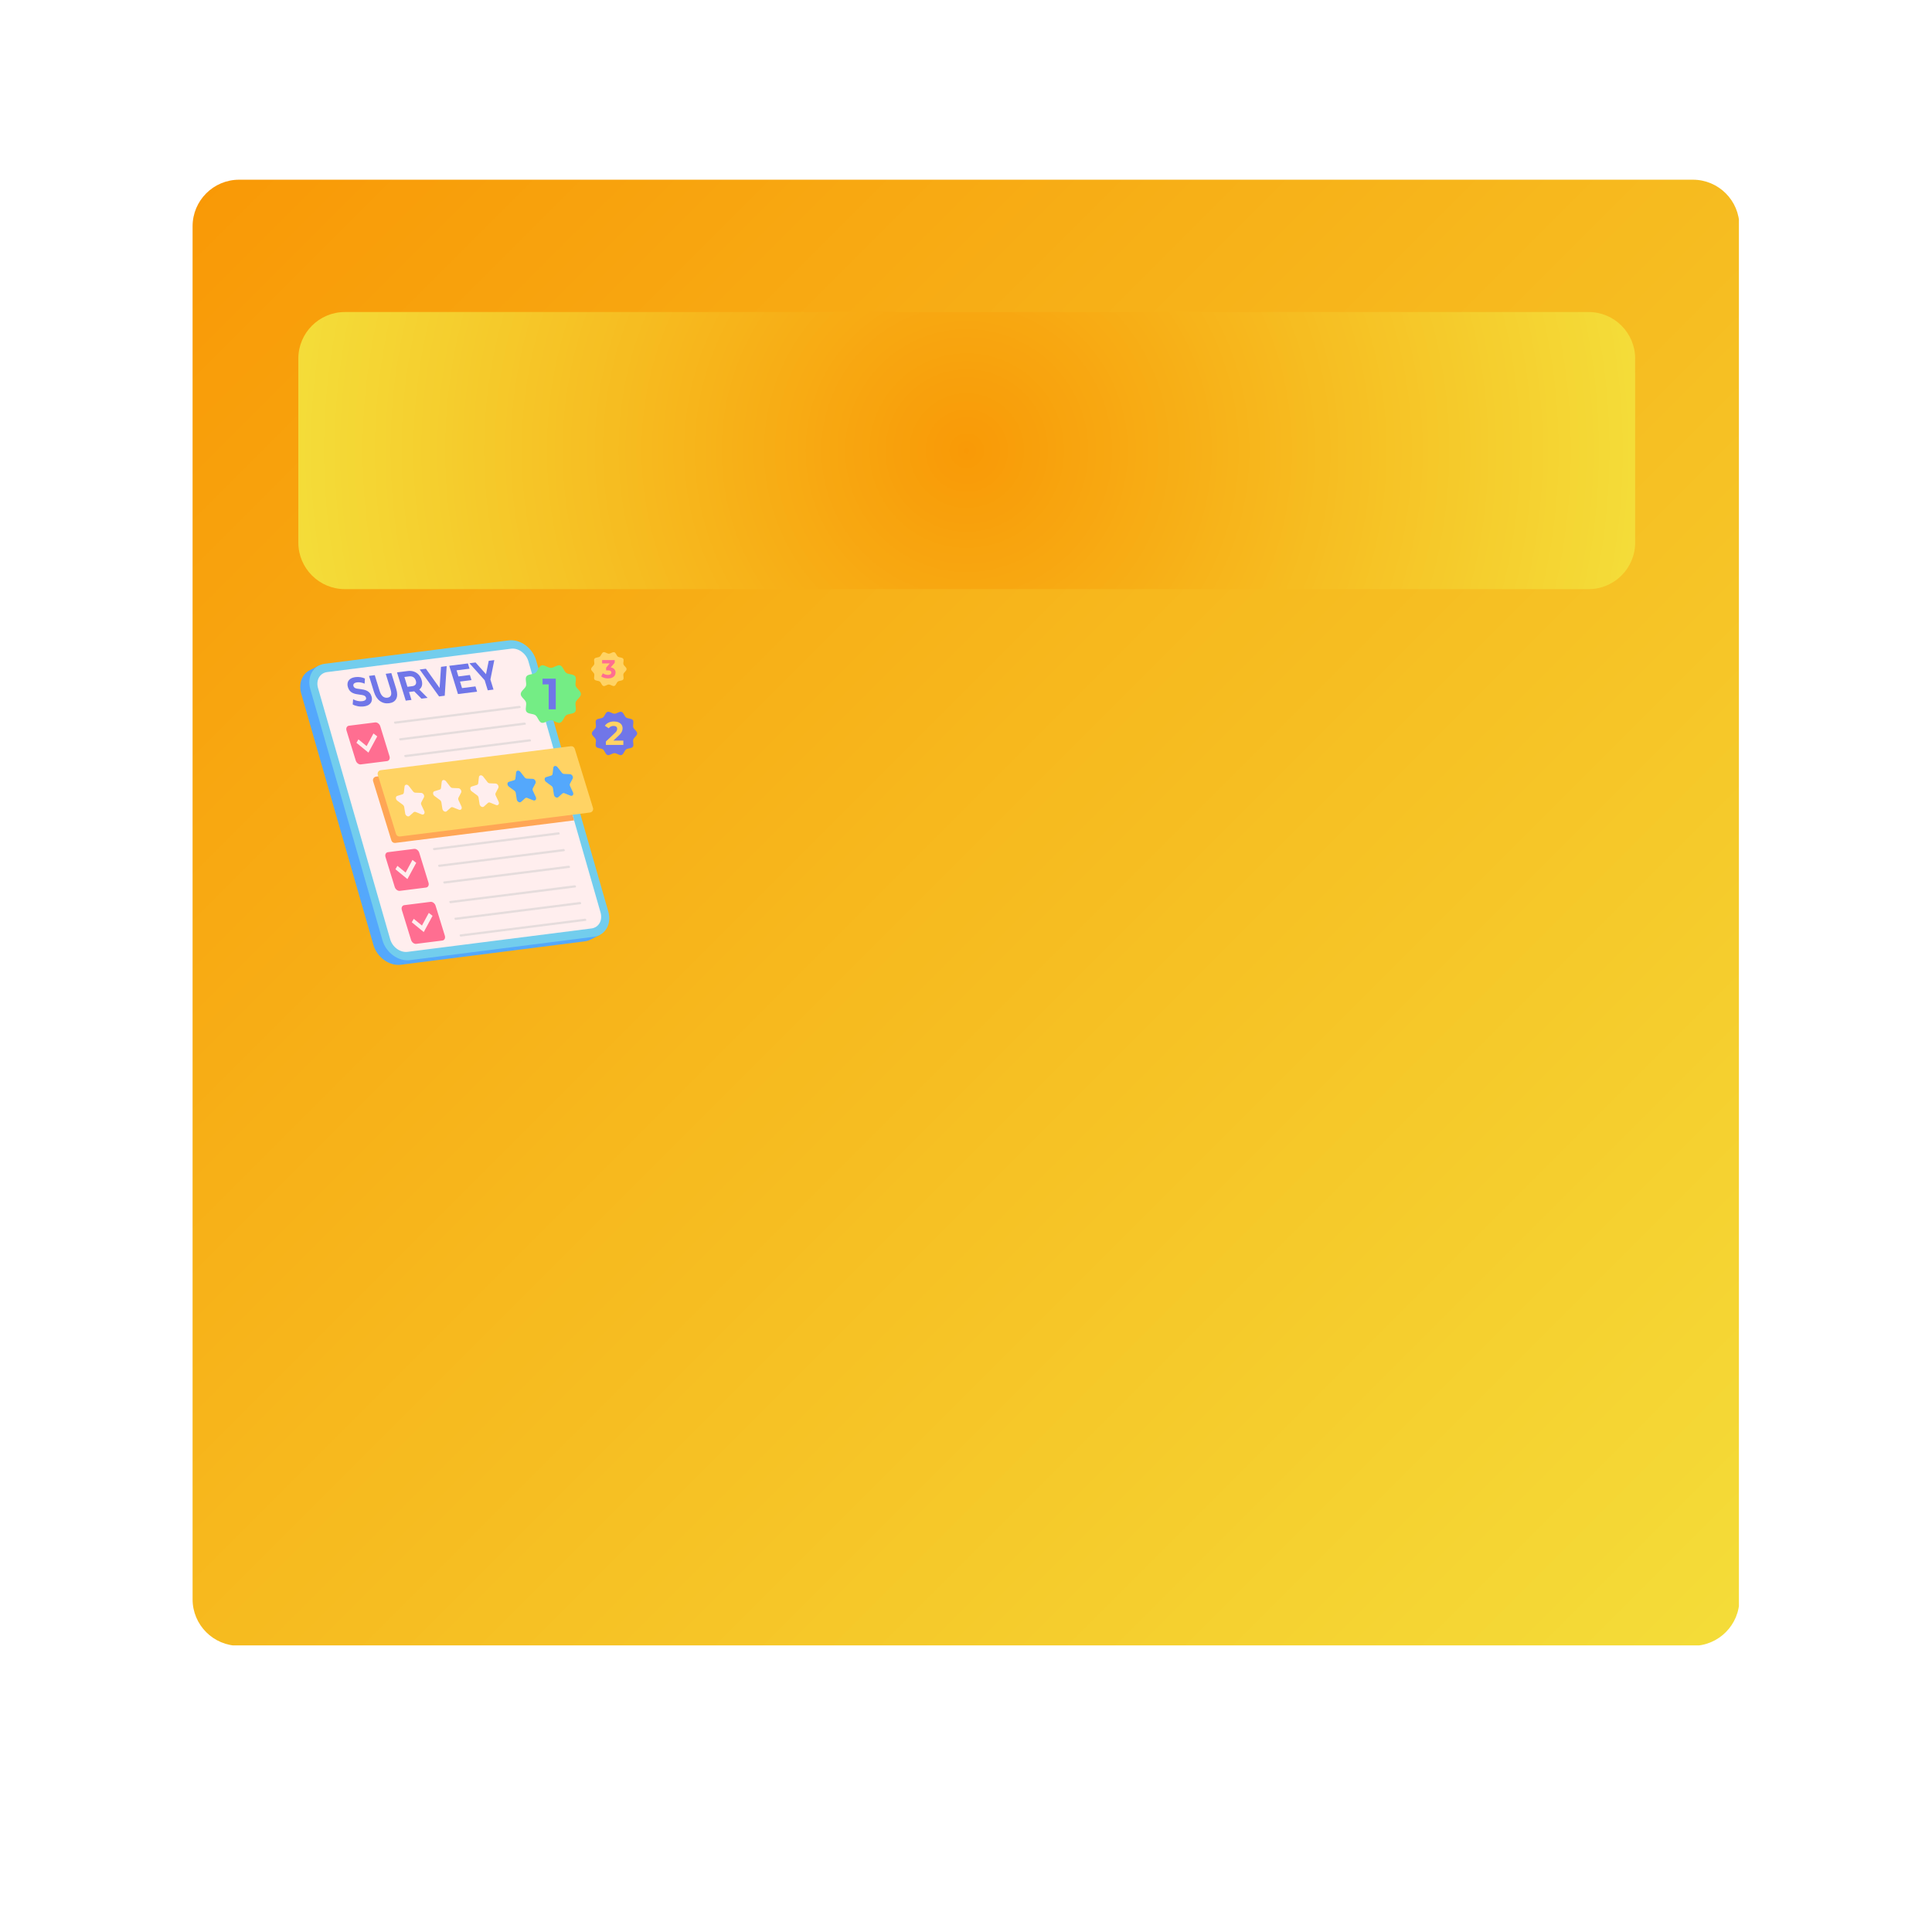 <?xml version="1.0" encoding="utf-8"?>
<svg xmlns="http://www.w3.org/2000/svg" height="5000" preserveAspectRatio="xMidYMid meet" version="1.2" viewBox="0 0 3750 3750" width="5000" zoomAndPan="magnify">
  <defs>
    <clipPath id="798b77bae7">
      <path d="M 373.812 348.805 L 3375.191 348.805 L 3375.191 3193.734 L 373.812 3193.734 Z M 373.812 348.805"/>
    </clipPath>
    <clipPath id="bd6273dc9d">
      <path d="M 464.168 348.805 L 3285.832 348.805 C 3335.734 348.805 3376.184 389.258 3376.184 439.156 L 3376.184 3104.203 C 3376.184 3154.105 3335.734 3194.555 3285.832 3194.555 L 464.168 3194.555 C 414.266 3194.555 373.812 3154.105 373.812 3104.203 L 373.812 439.156 C 373.812 389.258 414.266 348.805 464.168 348.805 Z M 464.168 348.805"/>
    </clipPath>
    <linearGradient gradientTransform="matrix(11.113,0,0,11.113,373.754,348.806)" gradientUnits="userSpaceOnUse" id="c7db08580d" x1="3.525" x2="266.564" y1="-3.519" y2="259.519">
      <stop offset="0" style="stop-color:#f99906;stop-opacity:1;"/>
      <stop offset="0.008" style="stop-color:#f99906;stop-opacity:1;"/>
      <stop offset="0.016" style="stop-color:#f99a07;stop-opacity:1;"/>
      <stop offset="0.023" style="stop-color:#f99a07;stop-opacity:1;"/>
      <stop offset="0.031" style="stop-color:#f99b08;stop-opacity:1;"/>
      <stop offset="0.039" style="stop-color:#f99b08;stop-opacity:1;"/>
      <stop offset="0.047" style="stop-color:#f99c08;stop-opacity:1;"/>
      <stop offset="0.055" style="stop-color:#f99c09;stop-opacity:1;"/>
      <stop offset="0.062" style="stop-color:#f99d09;stop-opacity:1;"/>
      <stop offset="0.07" style="stop-color:#f99e0a;stop-opacity:1;"/>
      <stop offset="0.078" style="stop-color:#f99e0a;stop-opacity:1;"/>
      <stop offset="0.086" style="stop-color:#f89f0a;stop-opacity:1;"/>
      <stop offset="0.094" style="stop-color:#f89f0b;stop-opacity:1;"/>
      <stop offset="0.102" style="stop-color:#f8a00b;stop-opacity:1;"/>
      <stop offset="0.109" style="stop-color:#f8a00b;stop-opacity:1;"/>
      <stop offset="0.117" style="stop-color:#f8a10c;stop-opacity:1;"/>
      <stop offset="0.125" style="stop-color:#f8a10c;stop-opacity:1;"/>
      <stop offset="0.133" style="stop-color:#f8a20d;stop-opacity:1;"/>
      <stop offset="0.141" style="stop-color:#f8a20d;stop-opacity:1;"/>
      <stop offset="0.148" style="stop-color:#f8a30d;stop-opacity:1;"/>
      <stop offset="0.156" style="stop-color:#f8a30e;stop-opacity:1;"/>
      <stop offset="0.164" style="stop-color:#f8a40e;stop-opacity:1;"/>
      <stop offset="0.172" style="stop-color:#f8a40f;stop-opacity:1;"/>
      <stop offset="0.18" style="stop-color:#f8a50f;stop-opacity:1;"/>
      <stop offset="0.188" style="stop-color:#f8a50f;stop-opacity:1;"/>
      <stop offset="0.195" style="stop-color:#f8a610;stop-opacity:1;"/>
      <stop offset="0.203" style="stop-color:#f8a710;stop-opacity:1;"/>
      <stop offset="0.211" style="stop-color:#f8a711;stop-opacity:1;"/>
      <stop offset="0.219" style="stop-color:#f8a811;stop-opacity:1;"/>
      <stop offset="0.227" style="stop-color:#f8a811;stop-opacity:1;"/>
      <stop offset="0.234" style="stop-color:#f8a912;stop-opacity:1;"/>
      <stop offset="0.242" style="stop-color:#f8a912;stop-opacity:1;"/>
      <stop offset="0.25" style="stop-color:#f8aa13;stop-opacity:1;"/>
      <stop offset="0.258" style="stop-color:#f8aa13;stop-opacity:1;"/>
      <stop offset="0.266" style="stop-color:#f8ab13;stop-opacity:1;"/>
      <stop offset="0.273" style="stop-color:#f8ab14;stop-opacity:1;"/>
      <stop offset="0.281" style="stop-color:#f8ac14;stop-opacity:1;"/>
      <stop offset="0.289" style="stop-color:#f7ac15;stop-opacity:1;"/>
      <stop offset="0.297" style="stop-color:#f7ad15;stop-opacity:1;"/>
      <stop offset="0.305" style="stop-color:#f7ad15;stop-opacity:1;"/>
      <stop offset="0.312" style="stop-color:#f7ae16;stop-opacity:1;"/>
      <stop offset="0.32" style="stop-color:#f7af16;stop-opacity:1;"/>
      <stop offset="0.328" style="stop-color:#f7af17;stop-opacity:1;"/>
      <stop offset="0.336" style="stop-color:#f7b017;stop-opacity:1;"/>
      <stop offset="0.344" style="stop-color:#f7b017;stop-opacity:1;"/>
      <stop offset="0.352" style="stop-color:#f7b118;stop-opacity:1;"/>
      <stop offset="0.359" style="stop-color:#f7b118;stop-opacity:1;"/>
      <stop offset="0.367" style="stop-color:#f7b219;stop-opacity:1;"/>
      <stop offset="0.375" style="stop-color:#f7b219;stop-opacity:1;"/>
      <stop offset="0.383" style="stop-color:#f7b319;stop-opacity:1;"/>
      <stop offset="0.391" style="stop-color:#f7b31a;stop-opacity:1;"/>
      <stop offset="0.398" style="stop-color:#f7b41a;stop-opacity:1;"/>
      <stop offset="0.406" style="stop-color:#f7b41b;stop-opacity:1;"/>
      <stop offset="0.414" style="stop-color:#f7b51b;stop-opacity:1;"/>
      <stop offset="0.422" style="stop-color:#f7b51b;stop-opacity:1;"/>
      <stop offset="0.43" style="stop-color:#f7b61c;stop-opacity:1;"/>
      <stop offset="0.438" style="stop-color:#f7b71c;stop-opacity:1;"/>
      <stop offset="0.445" style="stop-color:#f7b71d;stop-opacity:1;"/>
      <stop offset="0.453" style="stop-color:#f7b81d;stop-opacity:1;"/>
      <stop offset="0.461" style="stop-color:#f7b81d;stop-opacity:1;"/>
      <stop offset="0.469" style="stop-color:#f7b91e;stop-opacity:1;"/>
      <stop offset="0.477" style="stop-color:#f7b91e;stop-opacity:1;"/>
      <stop offset="0.484" style="stop-color:#f7ba1f;stop-opacity:1;"/>
      <stop offset="0.487" style="stop-color:#f7ba1f;stop-opacity:1;"/>
      <stop offset="0.492" style="stop-color:#f6bb1f;stop-opacity:1;"/>
      <stop offset="0.5" style="stop-color:#f6bb1f;stop-opacity:1;"/>
      <stop offset="0.508" style="stop-color:#f6bb20;stop-opacity:1;"/>
      <stop offset="0.513" style="stop-color:#f6bc20;stop-opacity:1;"/>
      <stop offset="0.516" style="stop-color:#f6bc20;stop-opacity:1;"/>
      <stop offset="0.523" style="stop-color:#f6bc21;stop-opacity:1;"/>
      <stop offset="0.531" style="stop-color:#f6bd21;stop-opacity:1;"/>
      <stop offset="0.539" style="stop-color:#f6bd21;stop-opacity:1;"/>
      <stop offset="0.547" style="stop-color:#f6be22;stop-opacity:1;"/>
      <stop offset="0.555" style="stop-color:#f6be22;stop-opacity:1;"/>
      <stop offset="0.562" style="stop-color:#f6bf23;stop-opacity:1;"/>
      <stop offset="0.57" style="stop-color:#f6c023;stop-opacity:1;"/>
      <stop offset="0.578" style="stop-color:#f6c023;stop-opacity:1;"/>
      <stop offset="0.586" style="stop-color:#f6c124;stop-opacity:1;"/>
      <stop offset="0.594" style="stop-color:#f6c124;stop-opacity:1;"/>
      <stop offset="0.602" style="stop-color:#f6c225;stop-opacity:1;"/>
      <stop offset="0.609" style="stop-color:#f6c225;stop-opacity:1;"/>
      <stop offset="0.617" style="stop-color:#f6c325;stop-opacity:1;"/>
      <stop offset="0.625" style="stop-color:#f6c326;stop-opacity:1;"/>
      <stop offset="0.633" style="stop-color:#f6c426;stop-opacity:1;"/>
      <stop offset="0.641" style="stop-color:#f6c427;stop-opacity:1;"/>
      <stop offset="0.648" style="stop-color:#f6c527;stop-opacity:1;"/>
      <stop offset="0.656" style="stop-color:#f6c527;stop-opacity:1;"/>
      <stop offset="0.664" style="stop-color:#f6c628;stop-opacity:1;"/>
      <stop offset="0.672" style="stop-color:#f6c628;stop-opacity:1;"/>
      <stop offset="0.68" style="stop-color:#f6c729;stop-opacity:1;"/>
      <stop offset="0.688" style="stop-color:#f6c829;stop-opacity:1;"/>
      <stop offset="0.695" style="stop-color:#f6c829;stop-opacity:1;"/>
      <stop offset="0.703" style="stop-color:#f5c92a;stop-opacity:1;"/>
      <stop offset="0.711" style="stop-color:#f5c92a;stop-opacity:1;"/>
      <stop offset="0.719" style="stop-color:#f5ca2b;stop-opacity:1;"/>
      <stop offset="0.727" style="stop-color:#f5ca2b;stop-opacity:1;"/>
      <stop offset="0.734" style="stop-color:#f5cb2b;stop-opacity:1;"/>
      <stop offset="0.742" style="stop-color:#f5cb2c;stop-opacity:1;"/>
      <stop offset="0.75" style="stop-color:#f5cc2c;stop-opacity:1;"/>
      <stop offset="0.758" style="stop-color:#f5cc2d;stop-opacity:1;"/>
      <stop offset="0.766" style="stop-color:#f5cd2d;stop-opacity:1;"/>
      <stop offset="0.773" style="stop-color:#f5cd2d;stop-opacity:1;"/>
      <stop offset="0.781" style="stop-color:#f5ce2e;stop-opacity:1;"/>
      <stop offset="0.789" style="stop-color:#f5ce2e;stop-opacity:1;"/>
      <stop offset="0.797" style="stop-color:#f5cf2f;stop-opacity:1;"/>
      <stop offset="0.805" style="stop-color:#f5d02f;stop-opacity:1;"/>
      <stop offset="0.812" style="stop-color:#f5d02f;stop-opacity:1;"/>
      <stop offset="0.82" style="stop-color:#f5d130;stop-opacity:1;"/>
      <stop offset="0.828" style="stop-color:#f5d130;stop-opacity:1;"/>
      <stop offset="0.836" style="stop-color:#f5d231;stop-opacity:1;"/>
      <stop offset="0.844" style="stop-color:#f5d231;stop-opacity:1;"/>
      <stop offset="0.852" style="stop-color:#f5d331;stop-opacity:1;"/>
      <stop offset="0.859" style="stop-color:#f5d332;stop-opacity:1;"/>
      <stop offset="0.867" style="stop-color:#f5d432;stop-opacity:1;"/>
      <stop offset="0.875" style="stop-color:#f5d433;stop-opacity:1;"/>
      <stop offset="0.883" style="stop-color:#f5d533;stop-opacity:1;"/>
      <stop offset="0.891" style="stop-color:#f5d533;stop-opacity:1;"/>
      <stop offset="0.898" style="stop-color:#f5d634;stop-opacity:1;"/>
      <stop offset="0.906" style="stop-color:#f5d634;stop-opacity:1;"/>
      <stop offset="0.914" style="stop-color:#f4d735;stop-opacity:1;"/>
      <stop offset="0.922" style="stop-color:#f4d735;stop-opacity:1;"/>
      <stop offset="0.93" style="stop-color:#f4d835;stop-opacity:1;"/>
      <stop offset="0.938" style="stop-color:#f4d936;stop-opacity:1;"/>
      <stop offset="0.945" style="stop-color:#f4d936;stop-opacity:1;"/>
      <stop offset="0.953" style="stop-color:#f4da37;stop-opacity:1;"/>
      <stop offset="0.961" style="stop-color:#f4da37;stop-opacity:1;"/>
      <stop offset="0.969" style="stop-color:#f4db37;stop-opacity:1;"/>
      <stop offset="0.977" style="stop-color:#f4db38;stop-opacity:1;"/>
      <stop offset="0.984" style="stop-color:#f4dc38;stop-opacity:1;"/>
      <stop offset="0.992" style="stop-color:#f4dc39;stop-opacity:1;"/>
      <stop offset="1" style="stop-color:#f4dd39;stop-opacity:1;"/>
    </linearGradient>
    <clipPath id="0e6bb90f3f">
      <path d="M 579.078 605.645 L 3173.785 605.645 L 3173.785 1143.496 L 579.078 1143.496 Z M 579.078 605.645"/>
    </clipPath>
    <clipPath id="1e257deca0">
      <path d="M 669.43 605.645 L 3083.461 605.645 C 3133.359 605.645 3173.812 646.098 3173.812 695.996 L 3173.812 1053.141 C 3173.812 1103.043 3133.359 1143.496 3083.461 1143.496 L 669.43 1143.496 C 619.531 1143.496 579.078 1103.043 579.078 1053.141 L 579.078 695.996 C 579.078 646.098 619.531 605.645 669.43 605.645 Z M 669.43 605.645"/>
    </clipPath>
    <radialGradient cx="1297.367" cy="268.925" fx="1297.367" fy="268.925" gradientTransform="matrix(1,0,0,1,579.065,605.644)" gradientUnits="userSpaceOnUse" id="88936850a8" r="1324.946">
      <stop offset="0" style="stop-color:#f99906;stop-opacity:1;"/>
      <stop offset="0.008" style="stop-color:#f99a07;stop-opacity:1;"/>
      <stop offset="0.02" style="stop-color:#f99b07;stop-opacity:1;"/>
      <stop offset="0.031" style="stop-color:#f99c08;stop-opacity:1;"/>
      <stop offset="0.043" style="stop-color:#f99c09;stop-opacity:1;"/>
      <stop offset="0.055" style="stop-color:#f99d09;stop-opacity:1;"/>
      <stop offset="0.066" style="stop-color:#f99e0a;stop-opacity:1;"/>
      <stop offset="0.078" style="stop-color:#f89f0a;stop-opacity:1;"/>
      <stop offset="0.09" style="stop-color:#f8a00b;stop-opacity:1;"/>
      <stop offset="0.102" style="stop-color:#f8a00c;stop-opacity:1;"/>
      <stop offset="0.113" style="stop-color:#f8a10c;stop-opacity:1;"/>
      <stop offset="0.125" style="stop-color:#f8a20d;stop-opacity:1;"/>
      <stop offset="0.137" style="stop-color:#f8a30d;stop-opacity:1;"/>
      <stop offset="0.148" style="stop-color:#f8a40e;stop-opacity:1;"/>
      <stop offset="0.16" style="stop-color:#f8a40f;stop-opacity:1;"/>
      <stop offset="0.172" style="stop-color:#f8a50f;stop-opacity:1;"/>
      <stop offset="0.184" style="stop-color:#f8a610;stop-opacity:1;"/>
      <stop offset="0.195" style="stop-color:#f8a710;stop-opacity:1;"/>
      <stop offset="0.207" style="stop-color:#f8a711;stop-opacity:1;"/>
      <stop offset="0.219" style="stop-color:#f8a812;stop-opacity:1;"/>
      <stop offset="0.23" style="stop-color:#f8a912;stop-opacity:1;"/>
      <stop offset="0.242" style="stop-color:#f8aa13;stop-opacity:1;"/>
      <stop offset="0.254" style="stop-color:#f8ab13;stop-opacity:1;"/>
      <stop offset="0.262" style="stop-color:#f8ab14;stop-opacity:1;"/>
      <stop offset="0.27" style="stop-color:#f8ac14;stop-opacity:1;"/>
      <stop offset="0.277" style="stop-color:#f8ac14;stop-opacity:1;"/>
      <stop offset="0.285" style="stop-color:#f7ad15;stop-opacity:1;"/>
      <stop offset="0.293" style="stop-color:#f7ad15;stop-opacity:1;"/>
      <stop offset="0.301" style="stop-color:#f7ae16;stop-opacity:1;"/>
      <stop offset="0.309" style="stop-color:#f7ae16;stop-opacity:1;"/>
      <stop offset="0.316" style="stop-color:#f7af16;stop-opacity:1;"/>
      <stop offset="0.324" style="stop-color:#f7af17;stop-opacity:1;"/>
      <stop offset="0.332" style="stop-color:#f7b017;stop-opacity:1;"/>
      <stop offset="0.34" style="stop-color:#f7b018;stop-opacity:1;"/>
      <stop offset="0.348" style="stop-color:#f7b118;stop-opacity:1;"/>
      <stop offset="0.355" style="stop-color:#f7b118;stop-opacity:1;"/>
      <stop offset="0.363" style="stop-color:#f7b219;stop-opacity:1;"/>
      <stop offset="0.371" style="stop-color:#f7b319;stop-opacity:1;"/>
      <stop offset="0.379" style="stop-color:#f7b31a;stop-opacity:1;"/>
      <stop offset="0.387" style="stop-color:#f7b41a;stop-opacity:1;"/>
      <stop offset="0.395" style="stop-color:#f7b41a;stop-opacity:1;"/>
      <stop offset="0.402" style="stop-color:#f7b51b;stop-opacity:1;"/>
      <stop offset="0.41" style="stop-color:#f7b51b;stop-opacity:1;"/>
      <stop offset="0.418" style="stop-color:#f7b61c;stop-opacity:1;"/>
      <stop offset="0.426" style="stop-color:#f7b61c;stop-opacity:1;"/>
      <stop offset="0.434" style="stop-color:#f7b71c;stop-opacity:1;"/>
      <stop offset="0.441" style="stop-color:#f7b71d;stop-opacity:1;"/>
      <stop offset="0.449" style="stop-color:#f7b81d;stop-opacity:1;"/>
      <stop offset="0.457" style="stop-color:#f7b81e;stop-opacity:1;"/>
      <stop offset="0.465" style="stop-color:#f7b91e;stop-opacity:1;"/>
      <stop offset="0.473" style="stop-color:#f7b91e;stop-opacity:1;"/>
      <stop offset="0.48" style="stop-color:#f7ba1f;stop-opacity:1;"/>
      <stop offset="0.488" style="stop-color:#f6bb1f;stop-opacity:1;"/>
      <stop offset="0.496" style="stop-color:#f6bb20;stop-opacity:1;"/>
      <stop offset="0.504" style="stop-color:#f6bc20;stop-opacity:1;"/>
      <stop offset="0.516" style="stop-color:#f6bd21;stop-opacity:1;"/>
      <stop offset="0.527" style="stop-color:#f6bd21;stop-opacity:1;"/>
      <stop offset="0.539" style="stop-color:#f6be22;stop-opacity:1;"/>
      <stop offset="0.551" style="stop-color:#f6bf23;stop-opacity:1;"/>
      <stop offset="0.562" style="stop-color:#f6c023;stop-opacity:1;"/>
      <stop offset="0.574" style="stop-color:#f6c024;stop-opacity:1;"/>
      <stop offset="0.586" style="stop-color:#f6c124;stop-opacity:1;"/>
      <stop offset="0.598" style="stop-color:#f6c225;stop-opacity:1;"/>
      <stop offset="0.609" style="stop-color:#f6c325;stop-opacity:1;"/>
      <stop offset="0.621" style="stop-color:#f6c426;stop-opacity:1;"/>
      <stop offset="0.633" style="stop-color:#f6c427;stop-opacity:1;"/>
      <stop offset="0.641" style="stop-color:#f6c527;stop-opacity:1;"/>
      <stop offset="0.648" style="stop-color:#f6c527;stop-opacity:1;"/>
      <stop offset="0.656" style="stop-color:#f6c628;stop-opacity:1;"/>
      <stop offset="0.664" style="stop-color:#f6c628;stop-opacity:1;"/>
      <stop offset="0.672" style="stop-color:#f6c729;stop-opacity:1;"/>
      <stop offset="0.68" style="stop-color:#f6c829;stop-opacity:1;"/>
      <stop offset="0.688" style="stop-color:#f6c829;stop-opacity:1;"/>
      <stop offset="0.695" style="stop-color:#f5c92a;stop-opacity:1;"/>
      <stop offset="0.703" style="stop-color:#f5c92a;stop-opacity:1;"/>
      <stop offset="0.711" style="stop-color:#f5ca2b;stop-opacity:1;"/>
      <stop offset="0.719" style="stop-color:#f5ca2b;stop-opacity:1;"/>
      <stop offset="0.727" style="stop-color:#f5cb2b;stop-opacity:1;"/>
      <stop offset="0.734" style="stop-color:#f5cb2c;stop-opacity:1;"/>
      <stop offset="0.742" style="stop-color:#f5cc2c;stop-opacity:1;"/>
      <stop offset="0.75" style="stop-color:#f5cc2d;stop-opacity:1;"/>
      <stop offset="0.758" style="stop-color:#f5cd2d;stop-opacity:1;"/>
      <stop offset="0.77" style="stop-color:#f5ce2e;stop-opacity:1;"/>
      <stop offset="0.781" style="stop-color:#f5cf2e;stop-opacity:1;"/>
      <stop offset="0.793" style="stop-color:#f5cf2f;stop-opacity:1;"/>
      <stop offset="0.805" style="stop-color:#f5d02f;stop-opacity:1;"/>
      <stop offset="0.816" style="stop-color:#f5d130;stop-opacity:1;"/>
      <stop offset="0.824" style="stop-color:#f5d130;stop-opacity:1;"/>
      <stop offset="0.832" style="stop-color:#f5d231;stop-opacity:1;"/>
      <stop offset="0.84" style="stop-color:#f5d231;stop-opacity:1;"/>
      <stop offset="0.848" style="stop-color:#f5d332;stop-opacity:1;"/>
      <stop offset="0.855" style="stop-color:#f5d432;stop-opacity:1;"/>
      <stop offset="0.863" style="stop-color:#f5d432;stop-opacity:1;"/>
      <stop offset="0.871" style="stop-color:#f5d533;stop-opacity:1;"/>
      <stop offset="0.879" style="stop-color:#f5d533;stop-opacity:1;"/>
      <stop offset="0.891" style="stop-color:#f5d634;stop-opacity:1;"/>
      <stop offset="0.902" style="stop-color:#f4d734;stop-opacity:1;"/>
      <stop offset="0.914" style="stop-color:#f4d735;stop-opacity:1;"/>
      <stop offset="0.922" style="stop-color:#f4d835;stop-opacity:1;"/>
      <stop offset="0.93" style="stop-color:#f4d936;stop-opacity:1;"/>
      <stop offset="0.938" style="stop-color:#f4d936;stop-opacity:1;"/>
      <stop offset="0.945" style="stop-color:#f4da37;stop-opacity:1;"/>
      <stop offset="0.957" style="stop-color:#f4da37;stop-opacity:1;"/>
      <stop offset="0.965" style="stop-color:#f4db38;stop-opacity:1;"/>
      <stop offset="0.973" style="stop-color:#f4dc38;stop-opacity:1;"/>
      <stop offset="0.984" style="stop-color:#f4dc39;stop-opacity:1;"/>
      <stop offset="0.992" style="stop-color:#f4dd39;stop-opacity:1;"/>
      <stop offset="1" style="stop-color:#f4dd39;stop-opacity:1;"/>
    </radialGradient>
    <clipPath id="80afefef18">
      <path d="M 1148 1381 L 1236.828 1381 L 1236.828 1466 L 1148 1466 Z M 1148 1381"/>
    </clipPath>
  </defs>
  <g id="132a7cf0b8">
    <rect height="3750" style="fill:#ffffff;fill-opacity:1;stroke:none;" width="3750" x="0" y="0"/>
    <rect height="3750" style="fill:#ffffff;fill-opacity:1;stroke:none;" width="3750" x="0" y="0"/>
    <g clip-path="url(#798b77bae7)" clip-rule="nonzero">
      <g clip-path="url(#bd6273dc9d)" clip-rule="nonzero">
        <path d="M 373.812 348.805 L 373.812 3193.734 L 3375.191 3193.734 L 3375.191 348.805 Z M 373.812 348.805" style="stroke:none;fill-rule:nonzero;fill:url(#c7db08580d);"/>
      </g>
    </g>
    <g clip-path="url(#0e6bb90f3f)" clip-rule="nonzero">
      <g clip-path="url(#1e257deca0)" clip-rule="nonzero">
        <path d="M 579.078 605.645 L 579.078 1143.496 L 3173.785 1143.496 L 3173.785 605.645 Z M 579.078 605.645" style="stroke:none;fill-rule:nonzero;fill:url(#88936850a8);"/>
      </g>
    </g>
    <path d="M 1164.59 1814.484 L 1146.652 1823.562 C 1146.5 1823.641 1146.352 1823.715 1146.191 1823.793 C 1142.812 1825.488 1139.039 1826.645 1134.938 1827.164 L 778.023 1872.555 C 755.578 1875.418 731.676 1858.109 724.742 1833.984 L 584.645 1346.23 C 579.125 1327.027 586.004 1309.195 600.367 1301.281 L 600.391 1301.27 L 602.461 1300.23 L 602.504 1300.203 L 619.32 1291.68 L 969.711 1251.902 C 992.156 1249.043 1016.062 1266.355 1022.988 1290.477 L 1163.086 1778.234 C 1166.789 1791.129 1164.59 1814.484 1164.59 1814.484 Z M 1164.59 1814.484" style="stroke:none;fill-rule:nonzero;fill:#54a8fc;fill-opacity:1;"/>
    <path d="M 795.645 1863.648 C 773.191 1866.5 749.293 1849.195 742.359 1825.074 L 602.262 1337.324 C 595.332 1313.195 607.961 1291.25 630.406 1288.395 L 987.324 1243 C 1009.777 1240.148 1033.676 1257.445 1040.609 1281.574 L 1180.711 1769.332 C 1187.645 1793.461 1175.016 1815.406 1152.57 1818.262 Z M 795.645 1863.648" style="stroke:none;fill-rule:nonzero;fill:#72cded;fill-opacity:1;"/>
    <path d="M 1147.926 1802.133 L 791.012 1847.527 C 776.816 1849.332 761.758 1838.426 757.379 1823.168 L 617.273 1335.41 C 612.891 1320.152 620.844 1306.324 635.043 1304.516 L 991.961 1259.129 C 1006.16 1257.324 1021.215 1268.227 1025.598 1283.48 L 1077.344 1463.613 L 1114.316 1592.328 L 1165.703 1771.23 C 1170.086 1786.496 1162.125 1800.324 1147.926 1802.133 Z M 1147.926 1802.133" style="stroke:none;fill-rule:nonzero;fill:#ffeeee;fill-opacity:1;"/>
    <path d="M 1127.586 1347.156 C 1127.586 1353.051 1119.188 1357.543 1117.461 1362.863 C 1115.676 1368.375 1119.766 1376.945 1116.43 1381.531 C 1113.059 1386.168 1103.637 1384.902 1099.004 1388.273 C 1094.422 1391.613 1092.727 1400.992 1087.219 1402.785 C 1081.902 1404.516 1075.047 1397.977 1069.164 1397.977 C 1063.27 1397.977 1056.414 1404.512 1051.105 1402.785 C 1045.598 1401 1043.902 1391.617 1039.32 1388.273 C 1034.688 1384.902 1025.266 1386.168 1021.895 1381.531 C 1018.562 1376.945 1022.648 1368.383 1020.863 1362.863 C 1019.137 1357.543 1010.738 1353.051 1010.738 1347.156 C 1010.738 1341.258 1019.137 1336.766 1020.863 1331.445 C 1022.648 1325.934 1018.562 1317.367 1021.895 1312.777 C 1025.266 1308.145 1034.688 1309.406 1039.32 1306.035 C 1043.902 1302.695 1045.598 1293.316 1051.105 1291.523 C 1056.422 1289.797 1063.277 1296.336 1069.164 1296.336 C 1075.055 1296.336 1081.91 1289.797 1087.219 1291.523 C 1092.727 1293.312 1094.422 1302.691 1099.004 1306.035 C 1103.637 1309.406 1113.059 1308.145 1116.43 1312.777 C 1119.766 1317.367 1115.676 1325.926 1117.461 1331.445 C 1119.188 1336.766 1127.586 1341.262 1127.586 1347.156 Z M 1127.586 1347.156" style="stroke:none;fill-rule:nonzero;fill:#74ed85;fill-opacity:1;"/>
    <path d="M 1064.988 1376.805 L 1064.988 1322.414 L 1070.934 1328.363 L 1053.102 1328.363 L 1053.102 1317.312 L 1078.75 1317.312 L 1078.75 1376.805 Z M 1064.988 1376.805" style="stroke:none;fill-rule:nonzero;fill:#7076e8;fill-opacity:1;"/>
    <g clip-path="url(#80afefef18)" clip-rule="nonzero">
      <path d="M 1236.762 1423.613 C 1236.762 1428.051 1230.445 1431.438 1229.145 1435.441 C 1227.797 1439.59 1230.875 1446.039 1228.363 1449.496 C 1225.828 1452.984 1218.73 1452.035 1215.246 1454.574 C 1211.793 1457.086 1210.516 1464.152 1206.371 1465.5 C 1202.367 1466.801 1197.207 1461.879 1192.773 1461.879 C 1188.34 1461.879 1183.18 1466.801 1179.176 1465.5 C 1175.027 1464.152 1173.754 1457.086 1170.301 1454.574 C 1166.812 1452.035 1159.719 1452.984 1157.18 1449.496 C 1154.668 1446.039 1157.75 1439.59 1156.402 1435.441 C 1155.102 1431.438 1148.781 1428.051 1148.781 1423.613 C 1148.781 1419.176 1155.102 1415.793 1156.402 1411.785 C 1157.75 1407.637 1154.668 1401.188 1157.18 1397.73 C 1159.719 1394.242 1166.812 1395.191 1170.301 1392.652 C 1173.754 1390.141 1175.027 1383.078 1179.176 1381.727 C 1183.18 1380.426 1188.34 1385.348 1192.773 1385.348 C 1197.207 1385.348 1202.367 1380.426 1206.371 1381.727 C 1210.516 1383.078 1211.793 1390.141 1215.246 1392.652 C 1218.73 1395.191 1225.828 1394.242 1228.363 1397.73 C 1230.875 1401.188 1227.797 1407.637 1229.145 1411.785 C 1230.445 1415.793 1236.762 1419.176 1236.762 1423.613 Z M 1236.762 1423.613" style="stroke:none;fill-rule:nonzero;fill:#7076e8;fill-opacity:1;"/>
    </g>
    <path d="M 1176.023 1445.934 L 1176.023 1439.219 L 1193.281 1422.906 C 1194.645 1421.668 1195.656 1420.57 1196.316 1419.613 C 1196.977 1418.652 1197.418 1417.754 1197.625 1416.926 C 1197.84 1416.094 1197.945 1415.312 1197.945 1414.586 C 1197.945 1412.84 1197.352 1411.473 1196.152 1410.496 C 1194.965 1409.516 1193.172 1409.023 1190.785 1409.023 C 1188.867 1409.023 1187.121 1409.41 1185.547 1410.176 C 1183.969 1410.941 1182.621 1412.074 1181.516 1413.566 L 1174.035 1408.703 C 1175.695 1406.145 1178.062 1404.113 1181.133 1402.621 C 1184.199 1401.129 1187.738 1400.383 1191.746 1400.383 C 1195.066 1400.383 1197.984 1400.922 1200.504 1401.988 C 1203.016 1403.055 1204.965 1404.578 1206.352 1406.562 C 1207.73 1408.547 1208.422 1410.902 1208.422 1413.633 C 1208.422 1415.039 1208.219 1416.465 1207.816 1417.918 C 1207.41 1419.371 1206.676 1420.883 1205.609 1422.461 C 1204.547 1424.039 1202.969 1425.812 1200.883 1427.77 L 1186.559 1441.207 L 1184.578 1437.496 L 1209.895 1437.496 L 1209.895 1445.945 L 1176.023 1445.945 Z M 1176.023 1445.934" style="stroke:none;fill-rule:nonzero;fill:#ffd364;fill-opacity:1;"/>
    <path d="M 1216.141 1298.723 C 1216.141 1302.191 1211.195 1304.844 1210.184 1307.973 C 1209.129 1311.219 1211.535 1316.258 1209.574 1318.961 C 1207.594 1321.691 1202.039 1320.945 1199.312 1322.938 C 1196.613 1324.898 1195.617 1330.426 1192.375 1331.477 C 1189.246 1332.492 1185.207 1328.645 1181.738 1328.645 C 1178.273 1328.645 1174.238 1332.492 1171.105 1331.477 C 1167.859 1330.426 1166.867 1324.898 1164.164 1322.938 C 1161.438 1320.953 1155.891 1321.691 1153.902 1318.961 C 1151.941 1316.258 1154.348 1311.219 1153.297 1307.973 C 1152.281 1304.844 1147.336 1302.191 1147.336 1298.723 C 1147.336 1295.254 1152.281 1292.605 1153.297 1289.477 C 1154.348 1286.227 1151.941 1281.188 1153.902 1278.484 C 1155.887 1275.754 1161.438 1276.5 1164.164 1274.512 C 1166.867 1272.547 1167.859 1267.023 1171.105 1265.969 C 1174.23 1264.953 1178.273 1268.805 1181.738 1268.805 C 1185.207 1268.805 1189.242 1264.953 1192.375 1265.969 C 1195.617 1267.023 1196.613 1272.547 1199.312 1274.512 C 1202.039 1276.496 1207.586 1275.754 1209.574 1278.484 C 1211.535 1281.188 1209.129 1286.227 1210.184 1289.477 C 1211.195 1292.609 1216.141 1295.254 1216.141 1298.723 Z M 1216.141 1298.723" style="stroke:none;fill-rule:nonzero;fill:#ffd364;fill-opacity:1;"/>
    <path d="M 1180.234 1316.781 C 1177.801 1316.781 1175.402 1316.457 1173.035 1315.809 C 1170.668 1315.152 1168.633 1314.219 1166.934 1312.98 L 1170.086 1306.828 C 1171.418 1307.789 1172.961 1308.566 1174.707 1309.152 C 1176.461 1309.734 1178.246 1310.027 1180.086 1310.027 C 1182.117 1310.027 1183.723 1309.617 1184.887 1308.797 C 1186.055 1307.984 1186.637 1306.871 1186.637 1305.473 C 1186.637 1304.137 1186.121 1303.09 1185.086 1302.316 C 1184.055 1301.551 1182.387 1301.164 1180.086 1301.164 L 1176.434 1301.164 L 1176.434 1295.863 L 1186.133 1284.754 L 1187.031 1287.656 L 1168.684 1287.656 L 1168.684 1281.156 L 1193.184 1281.156 L 1193.184 1286.41 L 1183.484 1297.469 L 1179.383 1295.109 L 1181.734 1295.109 C 1186.031 1295.109 1189.293 1296.078 1191.512 1298.016 C 1193.727 1299.953 1194.832 1302.422 1194.832 1305.418 C 1194.832 1307.422 1194.305 1309.289 1193.258 1311.023 C 1192.203 1312.758 1190.613 1314.145 1188.48 1315.199 C 1186.355 1316.258 1183.602 1316.781 1180.234 1316.781 Z M 1180.234 1316.781" style="stroke:none;fill-rule:nonzero;fill:#ff6e91;fill-opacity:1;"/>
    <path d="M 706.094 1371.176 C 702.262 1371.66 698.398 1371.535 694.5 1370.805 C 690.602 1370.07 687.293 1368.906 684.566 1367.297 L 685.383 1357.262 C 687.906 1358.68 690.746 1359.75 693.906 1360.461 C 697.062 1361.176 700.078 1361.352 702.957 1360.992 C 705.148 1360.719 706.836 1360.234 708.02 1359.539 C 709.203 1358.844 709.98 1358.027 710.352 1357.086 C 710.727 1356.141 710.734 1355.094 710.379 1353.949 C 709.93 1352.488 709.066 1351.391 707.797 1350.648 C 706.527 1349.918 704.977 1349.379 703.141 1349.039 C 701.301 1348.699 699.332 1348.41 697.215 1348.156 C 695.102 1347.906 692.941 1347.555 690.738 1347.102 C 688.535 1346.645 686.422 1345.938 684.395 1344.969 C 682.367 1344 680.57 1342.633 679 1340.844 C 677.43 1339.062 676.199 1336.734 675.316 1333.859 C 674.348 1330.727 674.199 1327.773 674.859 1325.004 C 675.52 1322.234 677.109 1319.891 679.621 1317.973 C 682.133 1316.055 685.652 1314.812 690.164 1314.242 C 693.172 1313.863 696.277 1313.91 699.484 1314.375 C 702.68 1314.84 705.617 1315.715 708.293 1317.004 L 707.75 1327.008 C 705.172 1325.867 702.629 1325.09 700.129 1324.672 C 697.633 1324.25 695.332 1324.172 693.238 1324.441 C 691.047 1324.715 689.379 1325.215 688.223 1325.926 C 687.062 1326.641 686.324 1327.512 686.004 1328.527 C 685.676 1329.547 685.691 1330.629 686.051 1331.777 C 686.5 1333.246 687.363 1334.359 688.641 1335.117 C 689.914 1335.883 691.453 1336.406 693.25 1336.695 C 695.051 1336.984 697.023 1337.25 699.184 1337.492 C 701.34 1337.734 703.52 1338.102 705.703 1338.586 C 707.887 1339.07 709.98 1339.77 711.969 1340.688 C 713.957 1341.605 715.762 1342.953 717.371 1344.727 C 718.984 1346.508 720.23 1348.805 721.098 1351.625 C 722.047 1354.707 722.18 1357.621 721.484 1360.371 C 720.793 1363.121 719.184 1365.461 716.652 1367.414 C 714.121 1369.363 710.613 1370.609 706.094 1371.176 Z M 706.094 1371.176" style="stroke:none;fill-rule:nonzero;fill:#7076e8;fill-opacity:1;"/>
    <path d="M 755.16 1364.992 C 748.359 1365.848 742.379 1364.352 737.207 1360.496 C 732.039 1356.641 728.207 1350.664 725.711 1342.566 L 716.258 1311.918 L 727.41 1310.512 L 736.762 1340.844 C 738.359 1346.016 740.453 1349.648 743.035 1351.738 C 745.625 1353.824 748.582 1354.664 751.91 1354.242 C 755.285 1353.816 757.547 1352.324 758.703 1349.766 C 759.855 1347.207 759.641 1343.34 758.043 1338.168 L 748.691 1307.836 L 759.574 1306.461 L 769.027 1337.105 C 771.523 1345.203 771.523 1351.664 769.027 1356.48 C 766.535 1361.305 761.91 1364.141 755.16 1364.992 Z M 755.16 1364.992" style="stroke:none;fill-rule:nonzero;fill:#7076e8;fill-opacity:1;"/>
    <path d="M 787.516 1359.938 L 770.602 1305.074 L 791.336 1302.461 C 795.625 1301.918 799.562 1302.25 803.16 1303.457 C 806.75 1304.66 809.848 1306.645 812.461 1309.406 C 815.062 1312.176 816.996 1315.59 818.254 1319.668 C 819.527 1323.801 819.77 1327.445 818.992 1330.605 C 818.215 1333.777 816.516 1336.32 813.887 1338.254 C 811.254 1340.184 807.801 1341.422 803.512 1341.965 L 788.867 1343.809 L 792.242 1337.684 L 798.672 1358.531 Z M 792.676 1339.098 L 785.75 1333.703 L 799.777 1331.938 C 803.152 1331.512 805.449 1330.352 806.672 1328.461 C 807.887 1326.57 808.031 1324.109 807.098 1321.078 C 806.16 1318.047 804.57 1315.82 802.336 1314.387 C 800.09 1312.961 797.285 1312.457 793.91 1312.883 L 779.883 1314.648 L 783.086 1307.973 Z M 818.031 1356.09 L 799.848 1337.703 L 811.758 1336.203 L 829.941 1354.59 Z M 818.031 1356.09" style="stroke:none;fill-rule:nonzero;fill:#7076e8;fill-opacity:1;"/>
    <path d="M 852.25 1351.781 L 814.598 1299.535 L 826.645 1298.016 L 859.691 1344.332 L 852.641 1345.223 L 855.996 1294.32 L 867.016 1292.93 L 863.199 1350.406 Z M 852.25 1351.781" style="stroke:none;fill-rule:nonzero;fill:#7076e8;fill-opacity:1;"/>
    <path d="M 896.801 1335.582 L 922.871 1332.297 L 926.012 1342.488 L 888.922 1347.16 L 872.016 1292.297 L 908.215 1287.734 L 911.355 1297.926 L 886.168 1301.102 Z M 889 1313.031 L 912.059 1310.125 L 915.129 1320.082 L 892.066 1322.988 Z M 889 1313.031" style="stroke:none;fill-rule:nonzero;fill:#7076e8;fill-opacity:1;"/>
    <path d="M 946.754 1339.871 L 939.844 1317.457 L 944.742 1324.82 L 911.223 1287.359 L 923.062 1285.867 L 948.684 1314.559 L 941.91 1315.41 L 948.652 1282.641 L 959.465 1281.281 L 950.824 1324.055 L 950.988 1316.055 L 957.898 1338.469 Z M 946.754 1339.871" style="stroke:none;fill-rule:nonzero;fill:#7076e8;fill-opacity:1;"/>
    <path d="M 1114.309 1592.332 L 767.141 1636.09 C 763.812 1636.508 760.652 1634.473 759.668 1631.258 L 724.227 1516.32 C 722.957 1512.207 725.703 1507.941 729.973 1507.402 L 1077.336 1463.621 Z M 1114.309 1592.332" style="stroke:none;fill-rule:nonzero;fill:#ffa655;fill-opacity:1;"/>
    <path d="M 1145.23 1577.102 L 776.219 1623.613 C 772.883 1624.035 769.73 1621.996 768.738 1618.785 L 733.297 1503.844 C 732.027 1499.727 734.773 1495.465 739.047 1494.93 L 1108.059 1448.414 C 1111.395 1447.996 1114.547 1450.031 1115.539 1453.246 L 1150.98 1568.188 C 1152.25 1572.297 1149.504 1576.559 1145.23 1577.102 Z M 1145.23 1577.102" style="stroke:none;fill-rule:nonzero;fill:#ffd364;fill-opacity:1;"/>
    <path d="M 793.492 1525.543 L 801.773 1536.133 C 802.922 1537.605 804.551 1538.523 806.133 1538.582 L 817.48 1539.02 C 821.457 1539.168 824.605 1544.301 822.812 1547.699 L 817.691 1557.398 C 816.977 1558.746 817.023 1560.562 817.809 1562.234 L 823.445 1574.312 C 825.422 1578.543 822.484 1582.332 818.477 1580.723 L 807.031 1576.125 C 805.441 1575.484 803.832 1575.688 802.742 1576.668 L 794.879 1583.699 C 792.125 1586.16 787.16 1583.371 786.477 1578.98 L 784.527 1566.438 C 784.25 1564.691 783.219 1563.008 781.758 1561.934 L 771.262 1554.203 C 767.586 1551.496 767.457 1545.984 771.039 1544.879 L 781.273 1541.723 C 782.699 1541.285 783.664 1540.039 783.852 1538.398 L 785.227 1526.59 C 785.711 1522.453 790.594 1521.836 793.492 1525.543 Z M 793.492 1525.543" style="stroke:none;fill-rule:nonzero;fill:#ffeeee;fill-opacity:1;"/>
    <path d="M 865.676 1516.441 L 873.957 1527.035 C 875.109 1528.508 876.734 1529.422 878.32 1529.48 L 889.668 1529.922 C 893.645 1530.07 896.789 1535.203 894.996 1538.602 L 889.875 1548.301 C 889.164 1549.648 889.207 1551.461 889.992 1553.137 L 895.633 1565.215 C 897.605 1569.441 894.668 1573.234 890.66 1571.621 L 879.215 1567.027 C 877.625 1566.387 876.016 1566.59 874.926 1567.57 L 867.062 1574.602 C 864.309 1577.062 859.348 1574.273 858.66 1569.883 L 856.711 1557.34 C 856.434 1555.594 855.402 1553.91 853.945 1552.836 L 843.445 1545.105 C 839.77 1542.398 839.641 1536.887 843.223 1535.777 L 853.461 1532.625 C 854.887 1532.184 855.848 1530.941 856.035 1529.301 L 857.41 1517.492 C 857.887 1513.355 862.773 1512.738 865.676 1516.441 Z M 865.676 1516.441" style="stroke:none;fill-rule:nonzero;fill:#ffeeee;fill-opacity:1;"/>
    <path d="M 937.855 1507.344 L 946.133 1517.938 C 947.285 1519.41 948.914 1520.324 950.496 1520.383 L 961.844 1520.824 C 965.82 1520.973 968.965 1526.105 967.176 1529.5 L 962.055 1539.203 C 961.34 1540.551 961.387 1542.363 962.172 1544.039 L 967.809 1556.117 C 969.785 1560.344 966.848 1564.133 962.84 1562.523 L 951.395 1557.93 C 949.805 1557.289 948.195 1557.492 947.102 1558.473 L 939.242 1565.504 C 936.488 1567.965 931.523 1565.176 930.836 1560.785 L 928.887 1548.242 C 928.613 1546.496 927.578 1544.812 926.121 1543.738 L 915.625 1536.008 C 911.949 1533.297 911.816 1527.785 915.402 1526.68 L 925.637 1523.527 C 927.062 1523.086 928.023 1521.844 928.215 1520.199 L 929.586 1508.391 C 930.07 1504.254 934.957 1503.641 937.855 1507.344 Z M 937.855 1507.344" style="stroke:none;fill-rule:nonzero;fill:#ffeeee;fill-opacity:1;"/>
    <path d="M 1010.039 1498.246 L 1018.32 1508.836 C 1019.469 1510.309 1021.098 1511.227 1022.68 1511.285 L 1034.027 1511.723 C 1038.004 1511.875 1041.152 1517.008 1039.359 1520.402 L 1034.238 1530.105 C 1033.523 1531.453 1033.57 1533.266 1034.355 1534.941 L 1039.992 1547.02 C 1041.969 1551.246 1039.031 1555.035 1035.023 1553.426 L 1023.578 1548.832 C 1021.988 1548.191 1020.379 1548.391 1019.285 1549.375 L 1011.426 1556.402 C 1008.672 1558.867 1003.707 1556.078 1003.02 1551.684 L 1001.074 1539.145 C 1000.797 1537.395 999.766 1535.715 998.305 1534.641 L 987.809 1526.91 C 984.133 1524.199 984.004 1518.688 987.586 1517.582 L 997.82 1514.426 C 999.246 1513.988 1000.211 1512.746 1000.398 1511.102 L 1001.773 1499.293 C 1002.25 1495.156 1007.137 1494.543 1010.039 1498.246 Z M 1010.039 1498.246" style="stroke:none;fill-rule:nonzero;fill:#54a8fc;fill-opacity:1;"/>
    <path d="M 1082.215 1489.148 L 1090.496 1499.738 C 1091.648 1501.211 1093.277 1502.129 1094.859 1502.188 L 1106.207 1502.625 C 1110.184 1502.777 1113.328 1507.906 1111.535 1511.305 L 1106.414 1521.004 C 1105.703 1522.355 1105.75 1524.168 1106.535 1525.844 L 1112.172 1537.918 C 1114.145 1542.148 1111.211 1545.938 1107.199 1544.328 L 1095.754 1539.734 C 1094.164 1539.09 1092.559 1539.293 1091.465 1540.277 L 1083.598 1547.305 C 1080.844 1549.766 1075.879 1546.98 1075.191 1542.586 L 1073.242 1530.047 C 1072.969 1528.297 1071.938 1526.613 1070.477 1525.543 L 1059.98 1517.812 C 1056.305 1515.102 1056.172 1509.59 1059.758 1508.484 L 1069.992 1505.328 C 1071.418 1504.891 1072.379 1503.648 1072.57 1502.004 L 1073.945 1490.195 C 1074.434 1486.059 1079.32 1485.445 1082.215 1489.148 Z M 1082.215 1489.148" style="stroke:none;fill-rule:nonzero;fill:#54a8fc;fill-opacity:1;"/>
    <path d="M 1009.359 1374.273 L 767.34 1404.781 C 766.316 1404.914 765.199 1404.07 764.84 1402.902 C 764.48 1401.738 765.016 1400.684 766.031 1400.559 L 1008.051 1370.051 C 1009.07 1369.922 1010.188 1370.766 1010.551 1371.93 C 1010.914 1373.094 1010.379 1374.141 1009.359 1374.273 Z M 1009.359 1374.273" style="stroke:none;fill-rule:nonzero;fill:#e5dcdc;fill-opacity:1;"/>
    <path d="M 1019.352 1406.688 L 777.332 1437.195 C 776.312 1437.328 775.191 1436.48 774.832 1435.316 C 774.473 1434.152 775.008 1433.098 776.023 1432.973 L 1018.043 1402.465 C 1019.062 1402.332 1020.184 1403.18 1020.543 1404.344 C 1020.91 1405.508 1020.371 1406.555 1019.352 1406.688 Z M 1019.352 1406.688" style="stroke:none;fill-rule:nonzero;fill:#e5dcdc;fill-opacity:1;"/>
    <path d="M 1029.344 1439.102 L 787.324 1469.609 C 786.305 1469.742 785.188 1468.895 784.828 1467.73 C 784.469 1466.566 785.004 1465.512 786.016 1465.387 L 1028.039 1434.879 C 1029.059 1434.746 1030.176 1435.594 1030.535 1436.758 C 1030.902 1437.922 1030.367 1438.977 1029.344 1439.102 Z M 1029.344 1439.102" style="stroke:none;fill-rule:nonzero;fill:#e5dcdc;fill-opacity:1;"/>
    <path d="M 751.262 1477.27 L 700.484 1483.668 C 696.41 1484.18 691.941 1480.816 690.504 1476.148 L 672.578 1417.996 C 671.137 1413.332 673.277 1409.129 677.352 1408.617 L 728.129 1402.215 C 732.203 1401.707 736.672 1405.07 738.109 1409.738 L 756.035 1467.887 C 757.469 1472.555 755.336 1476.758 751.262 1477.27 Z M 751.262 1477.27" style="stroke:none;fill-rule:nonzero;fill:#ff6e91;fill-opacity:1;"/>
    <path d="M 715.113 1460.832 L 691.836 1441.766 L 695.715 1435.129 L 711.617 1448.152 L 724.918 1423.613 L 732.203 1429.309 Z M 715.113 1460.832" style="stroke:none;fill-rule:nonzero;fill:#ffeeee;fill-opacity:1;"/>
    <path d="M 1085.035 1619.727 L 843.016 1650.234 C 841.996 1650.367 840.875 1649.523 840.516 1648.355 C 840.156 1647.191 840.691 1646.137 841.707 1646.012 L 1083.727 1615.504 C 1084.746 1615.375 1085.867 1616.219 1086.227 1617.383 C 1086.594 1618.547 1086.055 1619.602 1085.035 1619.727 Z M 1085.035 1619.727" style="stroke:none;fill-rule:nonzero;fill:#e5dcdc;fill-opacity:1;"/>
    <path d="M 1095.035 1652.148 L 853.016 1682.656 C 851.996 1682.785 850.875 1681.941 850.516 1680.777 C 850.156 1679.613 850.691 1678.559 851.707 1678.434 L 1093.727 1647.926 C 1094.746 1647.793 1095.867 1648.637 1096.227 1649.805 C 1096.586 1650.961 1096.051 1652.016 1095.035 1652.148 Z M 1095.035 1652.148" style="stroke:none;fill-rule:nonzero;fill:#e5dcdc;fill-opacity:1;"/>
    <path d="M 1105.027 1684.559 L 863.008 1715.07 C 861.988 1715.199 860.871 1714.355 860.512 1713.191 C 860.148 1712.027 860.688 1710.973 861.699 1710.848 L 1103.723 1680.34 C 1104.742 1680.207 1105.859 1681.051 1106.219 1682.219 C 1106.578 1683.383 1106.043 1684.43 1105.027 1684.559 Z M 1105.027 1684.559" style="stroke:none;fill-rule:nonzero;fill:#e5dcdc;fill-opacity:1;"/>
    <path d="M 826.938 1722.727 L 776.16 1729.129 C 772.086 1729.641 767.621 1726.277 766.18 1721.609 L 748.254 1663.457 C 746.816 1658.789 748.953 1654.59 753.027 1654.078 L 803.805 1647.676 C 807.879 1647.164 812.348 1650.531 813.785 1655.195 L 831.715 1713.348 C 833.152 1718.016 831.012 1722.211 826.938 1722.727 Z M 826.938 1722.727" style="stroke:none;fill-rule:nonzero;fill:#ff6e91;fill-opacity:1;"/>
    <path d="M 790.793 1706.293 L 767.516 1687.219 L 771.395 1680.586 L 787.293 1693.613 L 800.594 1669.066 L 807.883 1674.77 Z M 790.793 1706.293" style="stroke:none;fill-rule:nonzero;fill:#ffeeee;fill-opacity:1;"/>
    <path d="M 1116.742 1722.57 L 874.723 1753.078 C 873.703 1753.211 872.582 1752.367 872.223 1751.199 C 871.863 1750.035 872.398 1748.98 873.414 1748.859 L 1115.441 1718.344 C 1116.461 1718.211 1117.578 1719.055 1117.938 1720.223 C 1118.301 1721.391 1117.762 1722.441 1116.742 1722.57 Z M 1116.742 1722.57" style="stroke:none;fill-rule:nonzero;fill:#e5dcdc;fill-opacity:1;"/>
    <path d="M 1126.742 1754.984 L 884.723 1785.492 C 883.703 1785.625 882.582 1784.781 882.223 1783.613 C 881.863 1782.449 882.398 1781.395 883.414 1781.273 L 1125.434 1750.762 C 1126.453 1750.633 1127.574 1751.477 1127.934 1752.641 C 1128.293 1753.805 1127.758 1754.855 1126.742 1754.984 Z M 1126.742 1754.984" style="stroke:none;fill-rule:nonzero;fill:#e5dcdc;fill-opacity:1;"/>
    <path d="M 1136.734 1787.398 L 894.707 1817.906 C 893.688 1818.039 892.57 1817.195 892.211 1816.027 C 891.852 1814.863 892.387 1813.809 893.402 1813.684 L 1135.422 1783.176 C 1136.441 1783.047 1137.559 1783.891 1137.918 1785.055 C 1138.285 1786.219 1137.758 1787.273 1136.734 1787.398 Z M 1136.734 1787.398" style="stroke:none;fill-rule:nonzero;fill:#e5dcdc;fill-opacity:1;"/>
    <path d="M 858.645 1825.566 L 807.867 1831.969 C 803.793 1832.477 799.328 1829.113 797.887 1824.445 L 779.961 1766.297 C 778.523 1761.629 780.66 1757.426 784.734 1756.914 L 835.512 1750.516 C 839.586 1750.004 844.055 1753.367 845.492 1758.035 L 863.422 1816.188 C 864.859 1820.852 862.719 1825.055 858.645 1825.566 Z M 858.645 1825.566" style="stroke:none;fill-rule:nonzero;fill:#ff6e91;fill-opacity:1;"/>
    <path d="M 822.5 1809.129 L 799.223 1790.062 L 803.102 1783.426 L 819 1796.449 L 832.301 1771.91 L 839.586 1777.605 Z M 822.5 1809.129" style="stroke:none;fill-rule:nonzero;fill:#ffeeee;fill-opacity:1;"/>
  </g>
</svg>